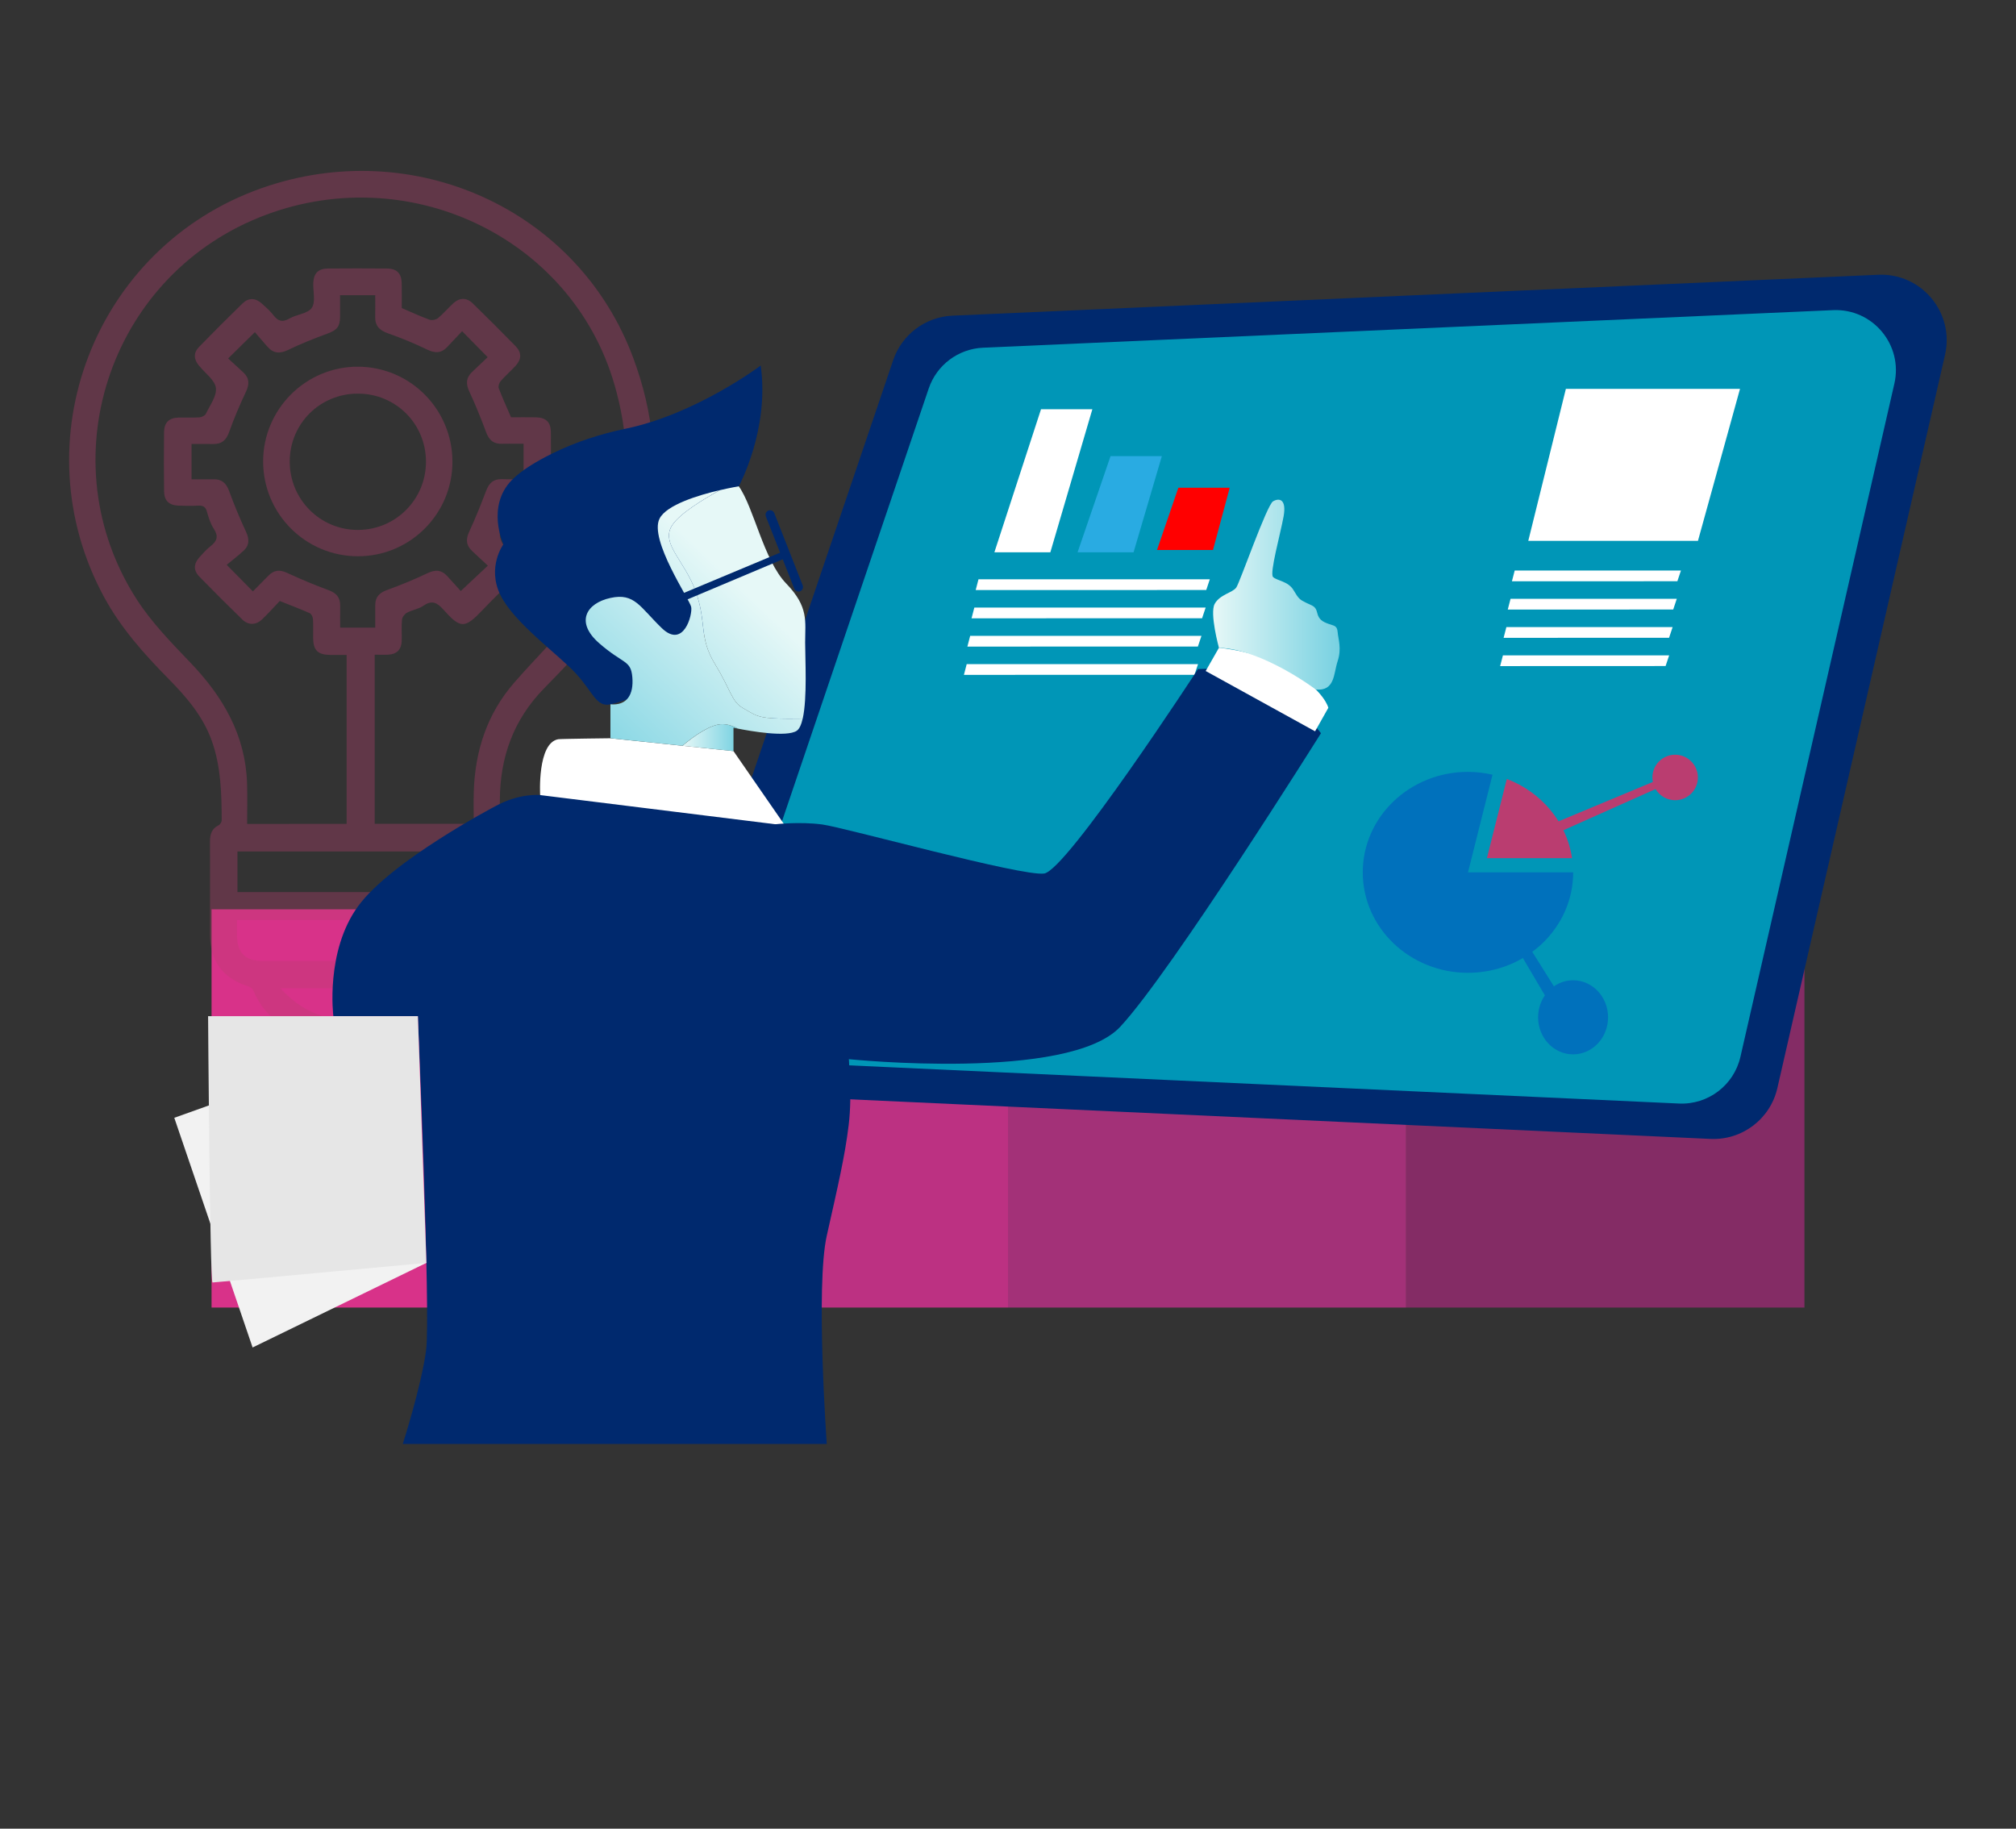 <?xml version="1.0" encoding="utf-8"?>
<!-- Generator: Adobe Illustrator 24.0.0, SVG Export Plug-In . SVG Version: 6.00 Build 0)  -->
<svg version="1.1" id="Layer_1" xmlns="http://www.w3.org/2000/svg" xmlns:xlink="http://www.w3.org/1999/xlink" x="0px" y="0px"
	 viewBox="0 0 616.06 558.79" style="enable-background:new 0 0 616.06 558.79;" xml:space="preserve">
<rect x="0" y="0" width="616.06" height="558.79" fill="#333333" stroke="none"/>
<style type="text/css">
	.st0{fill:#E4ECF9;}
	.st1{fill:#D83289;}
	.st2{fill:#BC3182;}
	.st3{fill:#A33178;}
	.st4{fill:#842C65;}
	.st5{fill:#BA3D70;}
	.st6{fill:url(#SVGID_1_);}
	.st7{fill:#00296E;}
	.st8{fill:#FFFFFF;}
	.st9{fill:#1B4588;}
	.st10{fill:#E5F7F7;}
	.st11{opacity:0.43;}
	.st12{opacity:0.2;}
	.st13{opacity:0.66;}
	.st14{opacity:0.34;}
	.st15{fill:#0096B7;}
	.st16{fill:#29ABE2;}
	.st17{fill:#FF0000;}
	.st18{fill:#0071BC;}
	.st19{fill:url(#SVGID_2_);}
	.st20{fill:url(#SVGID_3_);}
	.st21{fill:url(#SVGID_4_);}
	.st22{fill:#F2F2F2;}
	.st23{fill:url(#SVGID_5_);}
	.st24{fill:#E6E6E6;}
	.st25{fill:url(#SVGID_6_);}
	.st26{fill:#ACE3EA;}
	.st27{fill:#3C61A0;}
	.st28{fill:url(#SVGID_7_);}
	.st29{fill:url(#SVGID_8_);}
	.st30{fill:url(#SVGID_9_);}
	.st31{fill:#A32961;}
	.st32{fill:url(#SVGID_10_);}
	.st33{fill:url(#SVGID_11_);}
	.st34{fill:url(#SVGID_12_);}
	.st35{opacity:0.4;}
	.st36{opacity:0.33;}
	.st37{fill:#0B3777;}
	.st38{fill:url(#SVGID_13_);}
	.st39{fill:url(#SVGID_14_);}
	.st40{fill:url(#SVGID_15_);}
	.st41{fill:url(#SVGID_16_);}
	.st42{fill:url(#SVGID_17_);}
	.st43{fill:url(#SVGID_18_);}
	.st44{fill:url(#SVGID_19_);}
	.st45{fill:url(#SVGID_20_);}
	.st46{fill:url(#SVGID_21_);}
	.st47{fill:url(#SVGID_22_);}
	.st48{fill:#2F2F2F;}
	.st49{fill:#E08DB3;}
	.st50{fill:#0E3C7F;}
	.st51{fill:none;stroke:#A9C6EA;stroke-miterlimit:10;}
</style>
<g>
	<rect x="64.65" y="277.86" class="st1" width="121.69" height="121.69"/>
	<rect x="186.34" y="277.86" class="st2" width="121.69" height="121.69"/>
	<rect x="308.03" y="277.86" class="st3" width="121.69" height="121.69"/>
	<rect x="429.72" y="277.86" class="st4" width="121.69" height="121.69"/>
</g>
<g>
	<g id="y5cVyP_3_" class="st14">
		<g>
			<path class="st5" d="M105,320.31c-2.36-0.53-4.76-0.94-7.07-1.62c-9.02-2.64-16.73-6.97-20.62-16.19c-0.24-0.56-1.08-1-1.74-1.21
				c-7.54-2.43-11.37-7.64-11.38-15.6c-0.01-9.51,0.02-19.02-0.02-28.53c-0.01-2.18,0.48-3.92,2.61-4.97
				c0.47-0.23,0.97-1.01,0.97-1.54c-0.04-8.21-0.22-16.4-3.03-24.27c-2.68-7.52-7.75-13.4-13.21-18.94
				c-7.49-7.61-14.55-15.5-19.69-24.97C6,134.89,28.81,75.54,79.9,57.51c46.23-16.32,96.77,6.3,113.66,51.99
				c12.34,33.37,5.83,63.95-17.73,90.74c-3.11,3.53-6.43,6.89-9.71,10.26c-9.25,9.51-13.36,21.02-13.37,34.15
				c0,1.31-0.02,2.62-0.06,3.92c-0.07,1.8-0.24,3.42,1.96,4.48c0.9,0.43,1.53,2.34,1.54,3.58c0.12,10.12,0.14,20.24,0.04,30.36
				c-0.07,6.71-4.34,12.05-10.86,14.13c-0.87,0.28-2.01,0.87-2.32,1.62c-2.67,6.43-7.47,10.77-13.69,13.35
				c-4.45,1.85-9.25,2.84-13.89,4.22C111.98,320.31,108.49,320.31,105,320.31z M105.93,251.75c0-17.18,0-34.24,0-51.62
				c-1.69,0-3.33,0.02-4.97,0c-3.85-0.05-5.22-1.39-5.27-5.19c-0.03-1.92,0.08-3.84-0.05-5.76c-0.04-0.64-0.47-1.57-0.97-1.8
				c-2.92-1.3-5.92-2.42-9.18-3.73c-1.73,1.82-3.48,3.77-5.36,5.58c-1.89,1.82-4.22,1.89-6.07,0.09
				c-4.44-4.32-8.83-8.69-13.15-13.13c-1.88-1.94-1.75-3.99,0.13-6.02c1.07-1.15,2.11-2.36,3.34-3.31c1.93-1.51,2.45-2.97,0.99-5.21
				c-1.03-1.57-1.63-3.48-2.14-5.31c-0.42-1.5-1.2-1.89-2.63-1.83c-2,0.09-4.01,0.07-6.02,0c-2.9-0.1-4.4-1.49-4.44-4.36
				c-0.08-6.02-0.08-12.04-0.01-18.06c0.04-3.03,1.55-4.44,4.56-4.5c2.09-0.04,4.19,0.08,6.28-0.06c0.7-0.05,1.69-0.55,1.96-1.12
				c1.23-2.59,3.36-5.42,3.04-7.88c-0.32-2.39-3.23-4.44-5.01-6.64c-0.05-0.07-0.12-0.12-0.18-0.19c-1.58-1.9-1.7-3.89,0-5.64
				c4.38-4.51,8.82-8.95,13.32-13.33c1.84-1.8,3.93-1.75,5.85-0.03c1.3,1.16,2.63,2.34,3.69,3.71c1.42,1.83,2.76,2.09,4.82,0.91
				c2.23-1.28,5.65-1.48,6.84-3.29c1.22-1.84,0.32-5.05,0.44-7.66c0.14-2.89,1.57-4.3,4.47-4.32c6.02-0.05,12.04-0.05,18.06,0
				c3.01,0.02,4.43,1.5,4.49,4.54c0.05,2.6,0.01,5.2,0.01,7.54c3.05,1.31,5.74,2.57,8.51,3.57c0.72,0.26,1.97,0,2.58-0.5
				c1.67-1.39,3.09-3.08,4.69-4.55c1.86-1.71,4.03-1.77,5.85-0.01c4.44,4.32,8.82,8.7,13.15,13.13c1.92,1.97,1.87,4,0,6.03
				c-1.48,1.6-3.14,3.04-4.57,4.68c-0.45,0.52-0.79,1.59-0.56,2.17c1.11,2.92,2.42,5.77,3.76,8.87c2.45,0,5.06-0.04,7.66,0.01
				c3.03,0.06,4.48,1.5,4.5,4.53c0.04,5.93,0.04,11.87,0,17.8c-0.02,3.16-1.46,4.53-4.71,4.58c-2.52,0.04-5.05,0.01-7.63,0.01
				c-0.47,1.28-0.66,2.58-1.34,3.53c-3.52,4.9-1.96,8.44,2.43,11.86c2.72,2.11,2.45,4.41-0.03,6.93c-3.12,3.17-6.36,6.23-9.42,9.46
				c-5.64,5.96-6.85,5.95-12.16,0.03c-1.87-2.09-3.45-2.99-6.06-1.17c-1.46,1.02-3.43,1.27-5.03,2.13
				c-0.71,0.38-1.46,1.35-1.54,2.12c-0.21,2.16-0.02,4.36-0.09,6.54c-0.09,2.59-1.5,4.02-4.06,4.17c-1.37,0.08-2.75,0.01-4.19,0.01
				c0,17.44,0,34.56,0,51.67c10.06,0,19.89,0,30.26,0c0-3.35-0.08-6.56,0.01-9.77c0.38-12.51,4.07-23.84,12.38-33.39
				c3.95-4.54,8.15-8.85,12.18-13.32c20.33-22.51,26.85-48.53,18.46-77.64c-13.13-45.52-63.9-69.22-108.6-51.16
				C32.97,85.13,14.8,141.19,41.76,183.12c4.57,7.11,10.66,13.33,16.55,19.49c9.92,10.39,16.71,22.07,17.19,36.76
				c0.13,4.07,0.02,8.15,0.02,12.39C86,251.75,95.89,251.75,105.93,251.75z M141.21,101.21c-1.56,1.65-3.05,3.24-4.54,4.82
				c-1.82,1.93-3.71,1.96-6.12,0.8c-3.89-1.89-7.92-3.55-12.01-4.98c-2.6-0.91-3.96-2.32-3.89-5.1c0.06-2.14,0.01-4.29,0.01-6.54
				c-3.77,0-7.12,0-10.74,0c0,2.31,0.02,4.47,0,6.63c-0.03,3.04-1.02,4.06-3.85,5.1c-4.07,1.5-8.12,3.09-12.01,4.98
				c-2.52,1.22-4.48,1.11-6.31-0.95c-1.44-1.61-2.83-3.27-3.86-4.47c-2.97,2.92-5.43,5.34-8.17,8.03c1.44,1.33,3.06,2.79,4.65,4.28
				c1.87,1.75,1.87,3.62,0.79,5.9c-1.88,4-3.64,8.08-5.11,12.24c-0.89,2.53-2.26,3.78-4.91,3.73c-2.16-0.04-4.32-0.01-6.6-0.01
				c0,3.73,0,7.16,0,10.79c2.32,0,4.48,0.04,6.65-0.01c2.53-0.06,3.92,1.12,4.8,3.52c1.54,4.23,3.28,8.41,5.18,12.49
				c1.07,2.29,1.08,4.2-0.81,5.9c-1.67,1.51-3.45,2.89-5.08,4.24c3.04,3.08,5.42,5.49,8,8.11c1.57-1.59,3.16-3.18,4.73-4.79
				c1.67-1.72,3.43-1.93,5.67-0.89c4.17,1.93,8.41,3.72,12.72,5.3c2.39,0.88,3.6,2.25,3.56,4.79c-0.04,2.23-0.01,4.46-0.01,6.67
				c3.74,0,7.1,0,10.72,0c0-2.42-0.02-4.67,0-6.93c0.02-2.39,1.21-3.7,3.52-4.54c4.24-1.53,8.42-3.26,12.49-5.19
				c2.32-1.1,4.16-1.04,5.89,0.81c1.53,1.63,3.01,3.32,4.23,4.66c2.99-2.8,5.5-5.15,8.28-7.75c-1.64-1.53-3.22-3.01-4.82-4.49
				c-1.86-1.73-1.95-3.58-0.88-5.89c1.89-4.09,3.58-8.28,5.17-12.49c0.88-2.34,2.21-3.64,4.79-3.57c2.22,0.07,4.45,0.01,6.66,0.01
				c0-3.79,0-7.16,0-10.82c-2.33,0-4.49-0.05-6.65,0.01c-2.56,0.08-3.93-1.16-4.8-3.53c-1.56-4.23-3.27-8.41-5.16-12.5
				c-1.06-2.3-0.99-4.15,0.86-5.9c1.63-1.53,3.24-3.09,4.77-4.54C146.34,106.45,143.98,104.03,141.21,101.21z M147.86,272.59
				c0-4.28,0-8.32,0-12.4c-25.18,0-50.16,0-75.29,0c0,4.18,0,8.22,0,12.4C97.7,272.59,122.68,272.59,147.86,272.59z M147.96,281.14
				c-25.33,0-50.32,0-75.54,0c0,1.62-0.01,3.09,0,4.55c0.03,5.5,2.48,7.95,8,7.95c8.81,0.01,17.61,0,26.42,0
				c11.33,0,22.67,0.02,34-0.01c3.78-0.01,6.72-2.27,7.07-5.61C148.15,285.8,147.96,283.53,147.96,281.14z M85.69,301.98
				c7.95,8.86,17.62,10.68,28.04,9.95c7.97-0.56,15.22-2.99,20.89-9.95C118.15,301.98,102.33,301.98,85.69,301.98z"/>
			<path class="st5" d="M138.26,141.08c0.01,15.98-12.99,28.95-28.96,28.9c-15.99-0.05-28.9-13.01-28.89-29
				c0.01-15.96,13.04-28.97,28.97-28.93C125.35,112.09,138.25,125.07,138.26,141.08z M130.17,141.03
				c-0.03-11.55-9.24-20.74-20.8-20.75c-11.57-0.01-20.8,9.17-20.83,20.72c-0.04,11.62,9.36,21.01,20.94,20.93
				C120.99,161.85,130.2,152.55,130.17,141.03z"/>
		</g>
	</g>
	<g>
		<g>
			<path class="st7" d="M291.04,96.46l282.92-12.5c13.22-0.58,23.36,11.58,20.41,24.48l-51.23,224.04
				c-2.16,9.45-10.77,15.99-20.45,15.54l-278.34-12.81l-28.54-8.03v-48.61l57.14-168.53C275.6,102.22,282.78,96.83,291.04,96.46z"/>
			<path class="st15" d="M300.4,106.25l259.75-11.48c12.14-0.54,21.45,10.63,18.74,22.47l-47.04,205.7
				c-1.98,8.67-9.89,14.68-18.77,14.27l-255.54-11.76l-26.2-7.37v-44.63l52.46-154.73C286.23,111.54,292.82,106.59,300.4,106.25z"/>
			<polygon class="st8" points="303.87,168.77 318.12,125.05 333.81,125.05 320.97,168.77 			"/>
			<polygon class="st16" points="329.29,168.77 339.37,139.37 355.05,139.37 346.4,168.77 			"/>
			<polygon class="st17" points="353.56,168.06 360.09,149.04 375.78,149.04 370.67,168.06 			"/>
			<polygon class="st8" points="298.16,180.3 299.01,177.02 369.7,177.02 368.61,180.29 			"/>
			<polygon class="st8" points="296.89,188.94 297.74,185.66 368.43,185.66 367.34,188.92 			"/>
			<polygon class="st8" points="295.62,197.58 296.47,194.29 367.15,194.29 366.06,197.56 			"/>
			<polygon class="st8" points="294.56,206.22 295.41,202.93 366.1,202.93 365.01,206.2 			"/>
			<polygon class="st8" points="462.02,177.63 462.87,174.34 513.67,174.34 512.58,177.61 			"/>
			<polygon class="st8" points="460.75,186.27 461.6,182.98 512.4,182.98 511.31,186.25 			"/>
			<polygon class="st8" points="459.48,194.9 460.33,191.62 511.13,191.62 510.04,194.89 			"/>
			<polygon class="st8" points="458.42,203.54 459.27,200.26 510.07,200.26 508.98,203.52 			"/>
			<polygon class="st8" points="467.02,165.27 478.51,118.82 531.72,118.82 518.87,165.27 			"/>
			<g>
				<path class="st18" d="M456.09,236.73c-2.41-0.55-4.91-0.87-7.5-0.87c-17.75,0-32.15,13.75-32.15,30.7
					c0,16.96,14.39,30.7,32.15,30.7c17.75,0,32.15-13.75,32.15-30.7H448.6L456.09,236.73z"/>
				<path class="st5" d="M480.39,262.22c-1.64-11.05-9.41-20.19-19.93-24.19l-6.08,24.19H480.39z"/>
			</g>
			<ellipse class="st18" cx="480.71" cy="310.86" rx="10.69" ry="11.32"/>
			<circle class="st5" cx="511.9" cy="237.57" r="6.95"/>
			<polygon class="st5" points="474.42,251.75 508.38,237.57 508.38,240.01 474.42,255.18 			"/>
			<polygon class="st18" points="466.48,288.05 477.13,305.03 474.42,308.1 463.77,290.04 			"/>
		</g>
		<g>
			<path class="st7" d="M191.18,131c-7.72,1.61-15.26,4.05-22.33,7.53c-4.8,2.36-9.55,5.19-12.49,8.21
				c-7.84,8.07-2.54,19.6-2.54,19.6s-5.07,6.92-0.92,15.45s17.75,18.21,23.06,23.98c5.3,5.76,6.24,10.41,10.61,9.45
				c4.37-0.96,21.43-6.69,26.05-15.45c4.62-8.76,13.15-51.18,13.15-51.18s9.45-17.29,6.69-36.89
				C232.44,111.7,212.84,126.5,191.18,131z"/>
			<path class="st7" d="M244.51,180.67L244.51,180.67c-0.71,0.28-1.51-0.08-1.79-0.79l-8.69-22.08c-0.28-0.71,0.08-1.51,0.79-1.79
				l0,0c0.71-0.28,1.51,0.08,1.79,0.79l8.69,22.08C245.57,179.6,245.22,180.4,244.51,180.67z"/>
			<path class="st8" d="M170.58,225.89c0.72-0.13,15.98-0.3,15.98-0.3l37.58,3.92l15.53,22.44c0,0-48.32-1.15-60.66-4.15
				s-13.95-4.84-13.95-4.84S164.13,227.05,170.58,225.89z"/>
			<path class="st7" d="M151.26,246.41c0,0-31.64,16.6-41.78,30.43c-10.14,13.83-7.61,33.66-7.61,33.66h25.82
				c0,0,3.92,91.07,2.54,101.91s-7.15,28.82-7.15,28.82h129.57c0,0-3.46-48.19,0-63.63c3.46-15.45,5.53-24.21,6.69-33.78
				s0-20.17,0-20.17s67.32,6.92,83-9.91c15.68-16.83,61.33-89.69,61.33-89.69s-15.45-20.98-37.58-19.6c0,0-40.12,61.56-47.03,62.48
				c-6.92,0.92-60.87-14.06-67.78-14.99c-6.92-0.92-14.31-0.07-14.31-0.07l-71.92-8.92C165.05,242.96,158.75,242.24,151.26,246.41z"
				/>
			<path class="st7" d="M259.35,323.65c0,0-30.38-2.58-41.6-7.49c0,0,15.41,12.38,28.75,15.9s13.35,2.1,13.35,2.1L259.35,323.65z"/>
			<path class="st8" d="M368.44,205.04l4.05-7.09c0,0,12.26,0.91,22.29,7.09c10.03,6.18,11.14,11.24,11.14,11.24l-4.05,7.19
				L368.44,205.04z"/>
			<g>
				<linearGradient id="SVGID_1_" gradientUnits="userSpaceOnUse" x1="208.551" y1="225.395" x2="225.533" y2="225.395">
					<stop  offset="0" style="stop-color:#E6F8F7"/>
					<stop  offset="1" style="stop-color:#77D1E1"/>
				</linearGradient>
				<path class="st6" d="M208.55,227.89l15.59,1.63v-7.15c0,0,0.53,0.12,1.39,0.29c-1.37-0.76-2.95-1.32-4.69-1.37
					C217.16,221.18,211.84,225.11,208.55,227.89z"/>
				<linearGradient id="SVGID_2_" gradientUnits="userSpaceOnUse" x1="231.118" y1="183.8" x2="180.097" y2="238.011">
					<stop  offset="0" style="stop-color:#E6F8F7"/>
					<stop  offset="1" style="stop-color:#77D1E1"/>
				</linearGradient>
				<path class="st19" d="M205.26,160.74c-3.3,5.51,3.96,10.57,7.35,20.03c3.39,9.46,0.9,13.99,5.84,22.08
					c4.95,8.09,5.1,11.54,8.54,13.49c3.45,1.95,4.2,2.85,9.14,3.15c2.92,0.18,6.63,0.14,9.17,0.09c1.42-6.28,0.74-18.24,0.74-23.26
					c0-6.46,1.15-10.84-5.76-17.98c-6.92-7.15-9.91-23.29-14.52-29.74c0,0-2.44,0.4-5.79,1.19
					C215.21,152.43,207.54,156.92,205.26,160.74z"/>
				<linearGradient id="SVGID_3_" gradientUnits="userSpaceOnUse" x1="230.036" y1="182.782" x2="179.015" y2="236.992">
					<stop  offset="0" style="stop-color:#E6F8F7"/>
					<stop  offset="1" style="stop-color:#77D1E1"/>
				</linearGradient>
				<path class="st20" d="M236.13,219.48c-4.95-0.3-5.69-1.2-9.14-3.15c-3.45-1.95-3.6-5.4-8.54-13.49
					c-4.95-8.09-2.45-12.62-5.84-22.08c-3.39-9.46-10.64-14.52-7.35-20.03c2.28-3.81,9.95-8.3,14.7-10.96
					c-6.46,1.52-16.29,4.47-18.42,8.72c-3.23,6.46,9.22,24.67,9.68,26.98c0.46,2.31-2.31,12.91-8.99,6.46
					c-6.69-6.46-8.3-10.84-15.68-9.22c-7.38,1.61-10.84,7.38-3.46,13.83c7.38,6.46,9.68,5.07,10.14,10.37
					c0.46,5.3-1.61,8.76-6.69,8.3v10.38l21.99,2.29c3.29-2.78,8.61-6.7,12.3-6.6c1.73,0.05,3.31,0.61,4.69,1.37
					c3.91,0.77,14.95,2.71,17.97,0.64c0.82-0.56,1.39-1.92,1.8-3.71C242.76,219.63,239.06,219.66,236.13,219.48z"/>
			</g>
			<polygon class="st22" points="53.26,341.57 86.71,329.6 130.3,385.9 77.19,411.75 			"/>
			<linearGradient id="SVGID_4_" gradientUnits="userSpaceOnUse" x1="370.718" y1="181.722" x2="409.397" y2="181.722">
				<stop  offset="0" style="stop-color:#E6F8F7"/>
				<stop  offset="1" style="stop-color:#77D1E1"/>
			</linearGradient>
			<path class="st21" d="M372.49,197.95c0,0-2.9-10.55-1.29-13.44c1.61-2.89,5.46-3.37,6.59-4.98s9.32-25.22,11.24-26.34
				c1.93-1.12,4.18-0.64,3.21,4.66c-0.96,5.3-4.34,17.35-3.21,18.47c1.12,1.12,4.66,1.28,6.26,4.02c1.61,2.73,1.93,2.89,3.85,3.85
				c1.93,0.96,2.89,0.96,3.37,3.05c0.48,2.09,1.66,2.73,3.4,3.37c1.74,0.64,2.7,0.48,2.86,2.57c0.16,2.09,1.28,4.98,0,8.83
				s-0.78,9.2-6.65,8.7C402.14,210.72,385.83,198.38,372.49,197.95z"/>
		</g>
		<path class="st24" d="M127.7,310.51H63.59c0,0,0.54,81.38,1.36,81.38s65.35-5.99,65.35-5.99L127.7,310.51z"/>
		<polygon class="st7" points="206.47,182.23 239.67,168.34 239.67,170.7 208.27,183.92 		"/>
	</g>
</g>
</svg>
